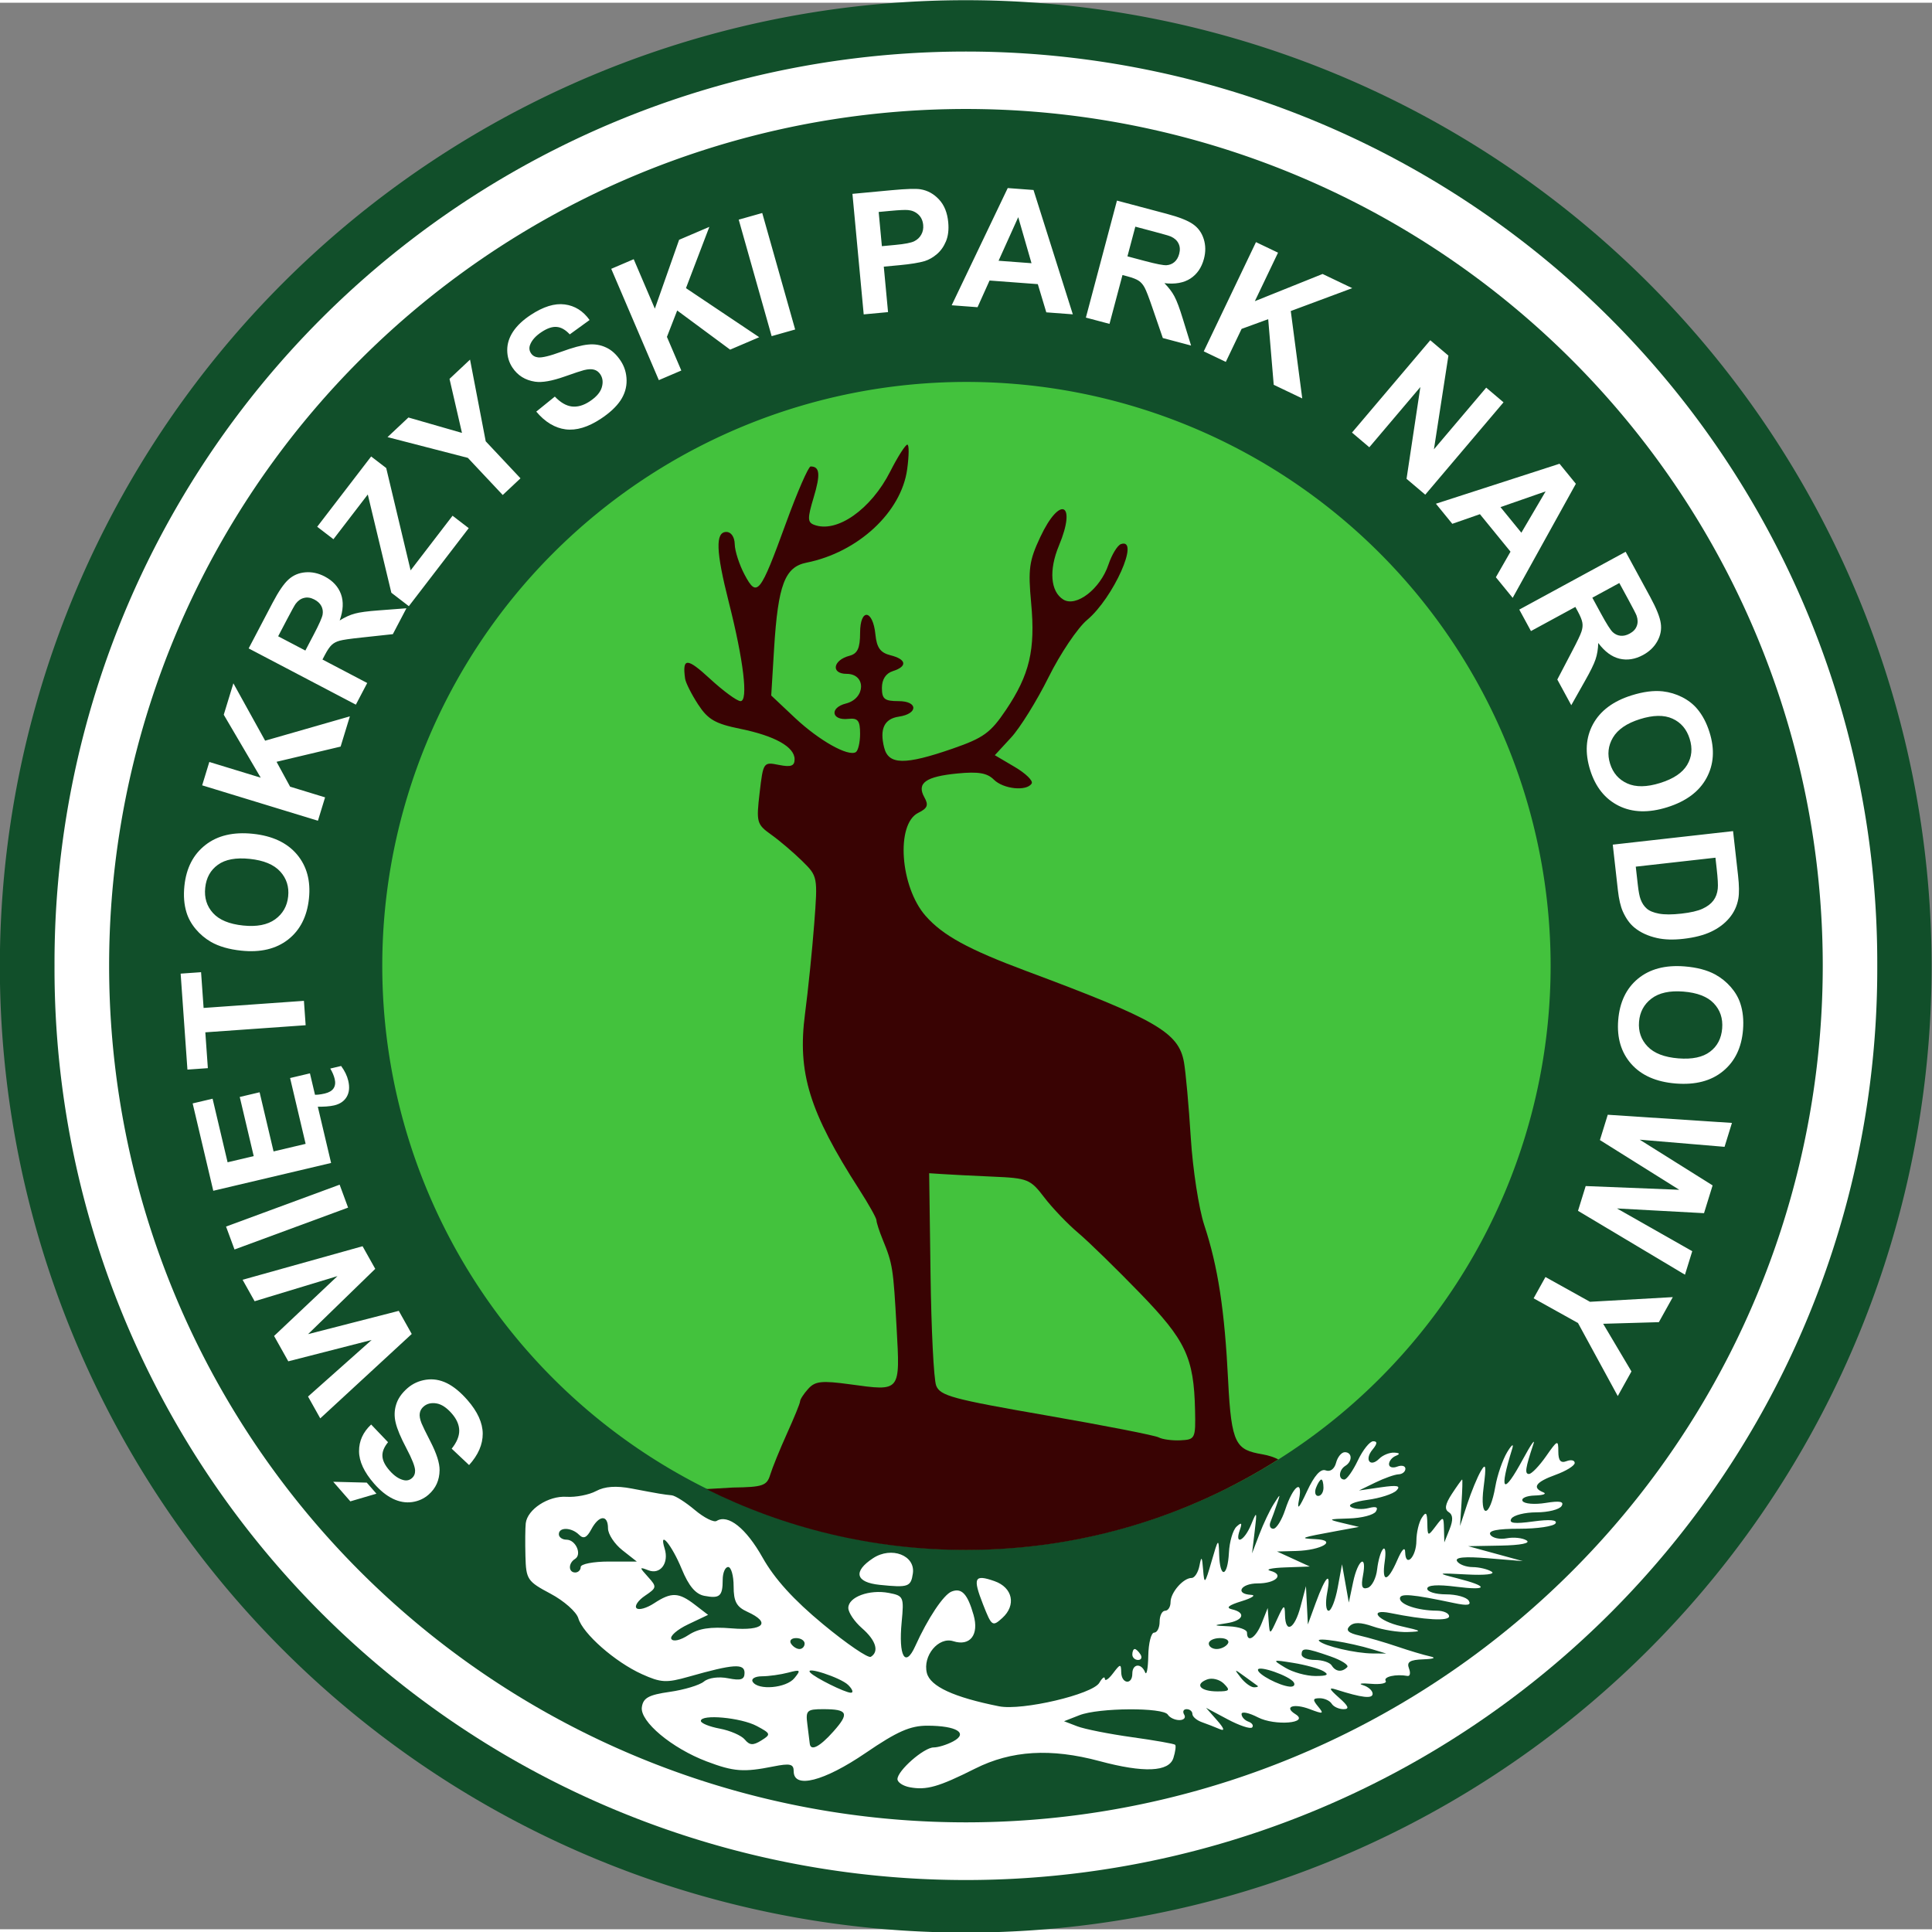 <?xml version="1.0" encoding="UTF-8" standalone="no"?>
<svg
   xmlns:dc="http://purl.org/dc/elements/1.1/"
   xmlns:cc="http://creativecommons.org/ns#"
   xmlns:rdf="http://www.w3.org/1999/02/22-rdf-syntax-ns#"
   xmlns:svg="http://www.w3.org/2000/svg"
   xmlns="http://www.w3.org/2000/svg"
   xmlns:sodipodi="http://sodipodi.sourceforge.net/DTD/sodipodi-0.dtd"
   xmlns:inkscape="http://www.inkscape.org/namespaces/inkscape"
   version="1.0"
   width="354"
   height="354"
   viewBox="0 0 354 353"
   id="svg"
   sodipodi:version="0.32"
   inkscape:version="0.46"
   sodipodi:docname="swietokrzyski-park-narodowy-wiki.svg"
   inkscape:output_extension="org.inkscape.output.svg.inkscape">
  <rect x="0" y="0" width="354" height="353" fill="#808080" stroke="none"/>
  <sodipodi:namedview
     inkscape:window-height="979"
     inkscape:window-width="1280"
     inkscape:pageshadow="2"
     inkscape:pageopacity="0.0"
     guidetolerance="10.0"
     gridtolerance="10.0"
     objecttolerance="10.0"
     borderopacity="1.0"
     bordercolor="#666666"
     pagecolor="#ffffff"
     id="base"
     showgrid="false"
     inkscape:zoom="1.3615819"
     inkscape:cx="177"
     inkscape:cy="177"
     inkscape:window-x="-2"
     inkscape:window-y="0"
     inkscape:current-layer="svg" />
  <defs
     id="defs">
    <inkscape:perspective
       sodipodi:type="inkscape:persp3d"
       inkscape:vp_x="0 : 177 : 1"
       inkscape:vp_y="0 : 1000 : 0"
       inkscape:vp_z="354 : 177 : 1"
       inkscape:persp3d-origin="177 : 118 : 1"
       id="perspective17" />
  </defs>
  <path
     d="M 256.278,178.971 A 81.896,86.485 0 1 1 92.486,178.971 A 81.896,86.485 0 1 1 256.278,178.971 z"
     transform="matrix(2.161,0,0,2.047,-199.888,-189.782)"
     id="background-1"
     style="fill:#114f2a;fill-opacity:1;stroke:none;stroke-width:0.3;stroke-linecap:butt;stroke-linejoin:round;stroke-miterlimit:4;stroke-dasharray:none;stroke-opacity:1" />
  <path
     d="M 304.463,161.997 A 96.193,93.545 0 1 1 112.078,161.997 A 96.193,93.545 0 1 1 304.463,161.997 z"
     transform="matrix(1.736,0,0,1.785,-184.578,-112.704)"
     id="frame"
     style="fill:#ffffff;fill-opacity:1;stroke:none;stroke-width:0.3;stroke-linecap:butt;stroke-linejoin:round;stroke-miterlimit:4;stroke-dasharray:none;stroke-opacity:1" />
  <path
     d="M 256.278,178.971 A 81.896,86.485 0 1 1 92.486,178.971 A 81.896,86.485 0 1 1 256.278,178.971 z"
     transform="matrix(1.917,0,0,1.815,-157.302,-148.394)"
     id="background-2"
     style="fill:#114f2a;fill-opacity:1;stroke:none;stroke-width:0.3;stroke-linecap:butt;stroke-linejoin:round;stroke-miterlimit:4;stroke-dasharray:none;stroke-opacity:1" />
  <path
     d="M 256.278,178.971 A 81.896,86.485 0 1 1 92.486,178.971 A 81.896,86.485 0 1 1 256.278,178.971 z"
     transform="matrix(1.307,0,0,1.237,-50.836,-44.924)"
     id="highlight"
     style="fill:#43c23d;fill-opacity:1;stroke:none;stroke-width:0.3;stroke-linecap:butt;stroke-linejoin:round;stroke-miterlimit:4;stroke-dasharray:none;stroke-opacity:1" />
  <path
     d="M 166.25,81.469 C 165.91,81.469 164.491,83.679 163.125,86.375 C 159.59,93.351 153.315,97.752 149.156,96.156 C 147.94,95.69 147.944,94.946 149.094,91.125 C 150.361,86.915 150.215,85.469 148.531,85.469 C 148.134,85.469 146.118,90.081 144.062,95.719 C 139.264,108.88 138.717,109.588 136.438,105.312 C 135.462,103.483 134.648,100.956 134.625,99.719 C 134.601,98.404 133.97,97.469 133.094,97.469 C 131.052,97.469 131.167,100.991 133.531,110.312 C 136.255,121.049 137.133,128.469 135.688,128.469 C 135.054,128.469 132.525,126.614 130.062,124.344 C 125.869,120.478 124.994,120.477 125.531,124.344 C 125.636,125.1 126.709,127.221 127.906,129.062 C 129.706,131.83 131.047,132.606 135.594,133.531 C 141.984,134.831 145.594,136.857 145.594,139.125 C 145.594,140.355 144.922,140.597 142.719,140.156 C 139.885,139.59 139.847,139.634 139.188,145.25 C 138.551,150.668 138.657,151.041 141.312,152.938 C 142.845,154.032 145.383,156.193 146.969,157.75 C 149.832,160.561 149.846,160.646 149.188,169.281 C 148.823,174.063 148.064,181.489 147.5,185.781 C 146.084,196.56 148.293,203.717 157.406,217.906 C 159.153,220.626 160.594,223.187 160.594,223.594 C 160.594,224 161.115,225.608 161.75,227.156 C 163.565,231.584 163.68,232.383 164.281,243.219 C 164.941,255.118 165.074,254.923 155.812,253.656 C 150.557,252.938 149.363,253.066 148.094,254.469 C 147.266,255.383 146.594,256.428 146.594,256.781 C 146.594,257.134 145.498,259.784 144.188,262.688 C 142.877,265.591 141.502,268.981 141.125,270.219 C 140.515,272.222 139.786,272.485 134.281,272.562 L 129.406,272.844 C 143.745,279.983 159.904,284 177,284 C 198.04,284 217.667,277.908 234.219,267.406 C 233.488,267.025 232.531,266.688 231.281,266.469 C 226.495,265.629 225.615,264.751 225.031,252.969 C 224.393,240.077 223.171,232.076 220.656,224.469 C 219.656,221.444 218.55,214.244 218.188,208.469 C 217.825,202.694 217.265,196.46 216.938,194.625 C 215.964,189.164 211.856,186.801 188.094,177.938 C 177.383,173.942 172.733,171.388 169.594,167.812 C 164.928,162.499 164.111,150.989 168.25,148.938 C 169.96,148.09 170.175,147.523 169.375,146.094 C 167.917,143.488 169.597,142.283 175.469,141.719 C 179.232,141.357 180.874,141.625 182.094,142.844 C 183.842,144.592 188.122,145.034 189.031,143.562 C 189.338,143.066 187.942,141.714 185.938,140.531 L 182.281,138.375 L 185.25,135.156 C 186.882,133.397 189.976,128.42 192.125,124.094 C 194.274,119.768 197.456,115.043 199.188,113.594 C 203.998,109.568 208.945,98.508 205.406,99.688 C 204.757,99.904 203.72,101.607 203.094,103.469 C 201.595,107.921 197.179,111.325 194.812,109.844 C 192.478,108.382 192.16,104.448 194.031,99.969 C 197.323,92.091 194.214,90.707 190.594,98.438 C 188.573,102.752 188.36,104.282 188.938,110.5 C 189.733,119.064 188.661,123.63 184.312,130.094 C 181.51,134.259 180.222,135.203 174.594,137.156 C 165.791,140.211 162.803,140.168 162,136.969 C 161.145,133.562 162.026,131.703 164.688,131.312 C 168.257,130.789 168.23,128.469 164.656,128.469 C 162.057,128.469 161.594,128.082 161.594,126.031 C 161.594,124.477 162.316,123.374 163.594,122.969 C 166.307,122.108 166.111,120.804 163.156,120.062 C 161.316,119.601 160.643,118.675 160.406,116.281 C 159.948,111.638 157.594,111.377 157.594,115.969 C 157.594,118.761 157.122,119.773 155.656,120.156 C 152.604,120.954 152.203,123.469 155.125,123.469 C 158.729,123.469 158.621,127.997 155,128.906 C 151.96,129.669 152.334,132.064 155.438,131.719 C 157.191,131.524 157.594,132.037 157.594,134.438 C 157.594,136.049 157.23,137.554 156.812,137.812 C 155.416,138.676 150.122,135.71 145.688,131.562 L 141.312,127.438 L 141.844,118.719 C 142.569,107.144 143.808,103.888 147.781,103.094 C 157.226,101.205 165.143,93.848 166.219,86 C 166.561,83.502 166.59,81.469 166.25,81.469 z M 170.25,214.969 L 172.656,215.125 C 173.983,215.214 178.143,215.435 181.875,215.594 C 188.325,215.868 188.787,216.054 191.344,219.406 C 192.823,221.346 195.624,224.269 197.562,225.906 C 199.501,227.544 204.57,232.498 208.844,236.906 C 217.264,245.591 218.752,248.714 218.969,258.375 C 219.086,263.598 218.985,263.773 216.312,263.906 C 214.794,263.982 212.994,263.742 212.312,263.375 C 211.631,263.008 202.371,261.193 191.719,259.344 C 174.538,256.361 172.246,255.754 171.531,253.875 C 171.088,252.71 170.632,243.456 170.5,233.344 L 170.25,214.969 z"
     transform="translate(0,-0.5)"
     id="deer"
     style="fill:#390303;fill-opacity:1" />
  <path
     d="M 166.695,326.978 C 165.457,326.746 164.443,326.076 164.443,325.489 C 164.443,323.934 169.292,319.683 171.065,319.683 C 171.899,319.683 173.513,319.184 174.652,318.574 C 177.484,317.056 175.28,315.709 169.947,315.698 C 166.783,315.692 164.408,316.738 158.612,320.692 C 150.972,325.903 145.43,327.319 145.43,324.06 C 145.43,322.707 144.785,322.555 141.677,323.174 C 136.239,324.258 134.438,324.121 129.491,322.249 C 123.096,319.829 117.232,314.921 117.606,312.303 C 117.85,310.6 118.853,310.05 122.721,309.499 C 125.367,309.122 128.182,308.272 128.978,307.612 C 129.816,306.915 131.684,306.663 133.423,307.011 C 135.749,307.477 136.423,307.254 136.423,306.02 C 136.423,304.255 134.406,304.391 126.243,306.708 C 122.097,307.885 121.119,307.834 117.619,306.254 C 112.704,304.035 106.79,298.838 105.966,296.015 C 105.624,294.844 103.331,292.816 100.869,291.509 C 96.625,289.255 96.388,288.899 96.276,284.622 C 96.21,282.142 96.236,279.436 96.332,278.61 C 96.631,276.052 100.484,273.544 103.787,273.758 C 105.5,273.869 107.949,273.395 109.228,272.703 C 110.806,271.851 112.899,271.702 115.733,272.242 C 120.771,273.201 121.571,273.336 123.087,273.485 C 123.732,273.549 125.637,274.76 127.319,276.177 C 129.001,277.594 130.796,278.495 131.307,278.179 C 133.4,276.883 136.707,279.519 139.725,284.888 C 141.92,288.793 145.406,292.636 150.805,297.104 C 155.137,300.689 159.077,303.378 159.561,303.079 C 161.13,302.108 160.496,300.057 157.939,297.831 C 156.563,296.633 155.437,294.963 155.437,294.119 C 155.437,292.118 159.294,290.69 162.857,291.371 C 165.561,291.889 165.654,292.1 165.211,296.719 C 164.611,302.969 165.862,305.192 167.695,301.13 C 169.999,296.024 172.888,291.688 174.368,291.115 C 176.211,290.401 177.28,291.542 178.386,295.405 C 179.426,299.035 177.754,301.198 174.667,300.217 C 171.967,299.359 169.037,302.884 169.828,306.038 C 170.444,308.497 174.772,310.495 183.056,312.146 C 187.275,312.986 200.198,309.954 201.434,307.833 C 201.971,306.912 202.424,306.583 202.44,307.102 C 202.457,307.62 203.132,307.17 203.94,306.1 C 205.27,304.34 205.412,304.322 205.441,305.909 C 205.48,308.039 207.475,308.284 207.475,306.159 C 207.475,304.339 209.111,304.164 209.814,305.909 C 210.092,306.597 210.354,305.245 210.398,302.903 C 210.441,300.561 210.927,298.646 211.477,298.646 C 212.028,298.646 212.478,297.744 212.478,296.642 C 212.478,295.54 212.928,294.638 213.479,294.638 C 214.029,294.638 214.48,293.93 214.48,293.064 C 214.48,291.3 216.806,288.628 218.341,288.628 C 218.893,288.628 219.539,287.613 219.778,286.374 C 220.132,284.534 220.254,284.672 220.446,287.125 C 220.663,289.906 220.778,289.794 221.985,285.622 C 223.232,281.315 223.294,281.259 223.388,284.37 C 223.522,288.809 224.942,288.496 225.176,283.976 C 225.28,281.974 225.909,279.835 226.574,279.222 C 227.493,278.377 227.635,278.53 227.167,279.862 C 226.155,282.742 228.009,281.844 229.237,278.86 C 230.301,276.274 230.341,276.351 229.893,280.112 L 229.415,284.12 L 230.757,280.613 C 231.494,278.685 232.671,276.205 233.371,275.103 C 234.645,273.1 234.645,273.1 233.973,275.103 C 233.604,276.205 233.071,277.67 232.79,278.359 C 232.509,279.048 232.742,279.611 233.309,279.611 C 233.875,279.611 234.857,278.04 235.49,276.119 C 236.939,271.725 238.784,270.375 238.02,274.268 C 237.612,276.341 238.008,275.93 239.484,272.744 C 240.82,269.862 241.982,268.563 242.905,268.918 C 243.735,269.236 244.51,268.668 244.809,267.521 C 245.087,266.457 245.807,265.586 246.409,265.586 C 247.779,265.586 247.842,267.262 246.503,268.091 C 245.301,268.835 245.17,270.595 246.317,270.595 C 246.766,270.595 247.884,269.017 248.803,267.089 C 249.722,265.161 250.986,263.583 251.613,263.583 C 252.41,263.583 252.372,264.042 251.486,265.11 C 249.951,266.961 251.054,268.443 252.724,266.772 C 253.375,266.12 254.606,265.622 255.459,265.665 C 256.49,265.718 256.591,265.914 255.759,266.25 C 255.071,266.528 254.509,267.217 254.509,267.781 C 254.509,268.345 255.184,268.547 256.01,268.229 C 256.835,267.912 257.511,268.089 257.511,268.623 C 257.511,269.157 256.948,269.614 256.26,269.639 C 255.572,269.664 253.658,270.34 252.007,271.142 L 249.005,272.601 L 253.007,272.021 C 256.028,271.583 256.733,271.725 255.881,272.6 C 255.259,273.237 252.86,274.013 250.548,274.323 C 248.157,274.644 246.858,275.205 247.535,275.624 C 248.19,276.029 249.647,276.119 250.773,275.825 C 252.16,275.461 252.589,275.663 252.104,276.448 C 251.71,277.086 249.501,277.661 247.194,277.726 C 243.291,277.837 243.208,277.895 246.002,278.562 L 249.005,279.278 L 245.002,280.012 C 238.229,281.255 237.899,281.378 240.999,281.514 C 245.206,281.699 242.211,283.554 237.496,283.685 L 233.994,283.781 L 236.996,285.157 L 239.998,286.534 L 235.495,286.695 C 233.018,286.784 231.785,287.064 232.755,287.317 C 235.412,288.011 233.785,289.629 230.432,289.629 C 227.332,289.629 226.228,291.568 229.24,291.723 C 230.203,291.773 229.415,292.299 227.489,292.891 C 225.101,293.626 224.544,294.099 225.738,294.377 C 228.402,294.998 227.829,296.457 224.737,296.926 C 222.176,297.315 222.21,297.354 225.237,297.494 C 227.026,297.576 228.49,298.095 228.49,298.646 C 228.49,300.646 230.131,299.581 231.192,296.892 L 232.28,294.137 L 232.467,296.642 C 232.653,299.12 232.67,299.115 234.03,296.141 C 235.247,293.481 235.41,293.395 235.45,295.39 C 235.52,298.918 237.194,298.034 238.294,293.887 L 239.291,290.13 L 239.465,293.637 L 239.639,297.143 L 241.077,293.211 C 242.937,288.13 243.957,287.238 243.169,291.383 C 242.828,293.173 242.949,294.638 243.438,294.638 C 243.926,294.638 244.679,292.722 245.112,290.381 L 245.899,286.123 L 246.521,289.629 L 247.144,293.136 L 247.935,289.379 C 248.82,285.179 250.516,284.117 249.725,288.257 C 249.353,290.203 249.586,290.773 250.614,290.434 C 251.38,290.182 252.154,288.658 252.334,287.048 C 252.514,285.437 253.001,283.767 253.416,283.337 C 253.831,282.906 253.971,283.92 253.726,285.591 C 253.143,289.566 254.243,289.461 256.019,285.372 C 256.887,283.371 257.447,282.815 257.472,283.928 C 257.534,286.825 259.511,284.785 259.527,281.806 C 259.536,280.324 259.979,278.434 260.513,277.608 C 261.283,276.414 261.493,276.62 261.53,278.61 C 261.576,281.028 261.628,281.048 263.047,279.17 C 264.469,277.287 264.518,277.303 264.579,279.67 L 264.643,282.116 L 265.611,279.69 C 266.283,278.007 266.232,277.048 265.442,276.56 C 264.633,276.059 264.802,275.097 266.026,273.226 C 266.973,271.779 267.821,270.595 267.91,270.595 C 267.999,270.595 267.947,272.511 267.795,274.853 L 267.519,279.111 L 268.851,275.064 C 269.584,272.839 270.7,270.134 271.331,269.054 C 272.256,267.469 272.354,268.039 271.842,272.004 C 271.082,277.876 272.978,277.734 273.997,271.842 C 274.354,269.779 275.325,266.964 276.155,265.586 C 276.984,264.209 277.405,263.913 277.09,264.928 C 274.616,272.888 275.384,273.632 279.063,266.839 C 280.481,264.221 281.339,262.982 280.97,264.084 C 279.491,268.509 279.331,269.593 280.16,269.576 C 280.637,269.567 282.041,268.108 283.279,266.334 C 285.391,263.31 285.531,263.256 285.531,265.457 C 285.531,267.132 285.961,267.639 287.032,267.228 C 287.858,266.911 288.533,267.058 288.533,267.557 C 288.533,268.055 286.957,269.033 285.031,269.73 C 281.378,271.052 280.656,272.08 282.779,272.937 C 283.467,273.215 282.765,273.478 281.219,273.522 C 279.673,273.565 278.668,274.022 278.986,274.537 C 279.303,275.051 281.201,275.206 283.203,274.881 C 285.819,274.456 286.642,274.616 286.128,275.448 C 285.735,276.085 283.665,276.606 281.528,276.606 C 279.391,276.606 277.321,277.128 276.928,277.765 C 276.404,278.613 277.478,278.751 280.923,278.278 C 283.929,277.866 285.413,277.99 285.023,278.622 C 284.687,279.166 281.71,279.611 278.408,279.611 C 274.315,279.611 272.619,279.96 273.08,280.708 C 273.452,281.31 274.801,281.604 276.077,281.36 C 277.353,281.116 278.989,281.292 279.712,281.751 C 280.507,282.256 278.651,282.63 275.023,282.698 L 269.019,282.809 L 274.023,284.176 L 279.026,285.543 L 272.675,285.021 C 268.336,284.664 266.532,284.836 266.98,285.562 C 267.341,286.146 268.623,286.631 269.829,286.639 C 271.035,286.648 272.604,287.025 273.316,287.477 C 274.048,287.942 272.094,288.165 268.812,287.99 C 263.237,287.692 263.166,287.719 266.958,288.679 C 272.838,290.168 272.736,290.994 266.767,290.231 C 263.383,289.799 261.514,289.929 261.514,290.597 C 261.514,291.167 263.063,291.633 264.957,291.633 C 266.851,291.633 268.722,292.154 269.116,292.791 C 269.633,293.63 268.891,293.75 266.423,293.227 C 258.697,291.591 256.51,291.406 256.51,292.387 C 256.51,293.514 259.799,294.604 263.265,294.625 C 264.503,294.632 265.517,295.094 265.517,295.652 C 265.517,296.584 261.076,296.339 254.759,295.057 C 250.565,294.206 252.476,296.517 256.76,297.477 C 260.593,298.337 260.707,298.442 257.91,298.538 C 256.204,298.597 253.355,298.139 251.58,297.519 C 249.29,296.72 248.042,296.704 247.283,297.464 C 246.524,298.224 247.054,298.724 249.11,299.186 C 250.703,299.544 253.808,300.451 256.01,301.2 C 258.211,301.95 260.913,302.757 262.014,302.993 C 263.223,303.252 262.74,303.468 260.794,303.538 C 258.329,303.627 257.712,304.017 258.165,305.198 C 258.491,306.047 258.364,306.67 257.884,306.582 C 255.785,306.199 253.432,306.729 253.896,307.48 C 254.175,307.932 252.963,308.176 251.203,308.023 C 249.444,307.87 248.792,307.985 249.755,308.278 C 250.718,308.571 251.506,309.277 251.506,309.847 C 251.506,310.814 249.561,310.591 244.844,309.085 C 243.395,308.622 243.506,308.943 245.363,310.583 C 247.104,312.121 247.317,312.671 246.172,312.671 C 245.318,312.671 244.341,312.22 244.001,311.669 C 243.661,311.118 242.678,310.667 241.818,310.667 C 240.526,310.667 240.475,310.935 241.526,312.202 C 242.645,313.552 242.463,313.609 240.008,312.675 C 237.054,311.55 235.143,312.217 237.37,313.594 C 240.035,315.243 233.595,315.78 230.483,314.169 C 228.836,313.317 227.489,313.044 227.489,313.563 C 227.489,314.082 228.052,314.709 228.74,314.954 C 229.428,315.2 229.739,315.678 229.431,316.016 C 229.123,316.354 227.097,315.683 224.928,314.525 L 220.984,312.421 L 222.986,314.696 C 224.314,316.205 224.482,316.753 223.486,316.324 C 222.661,315.968 221.197,315.399 220.234,315.059 C 219.271,314.719 218.482,314.042 218.482,313.556 C 218.482,313.069 218.006,312.671 217.423,312.671 C 216.84,312.671 216.641,313.121 216.981,313.672 C 217.322,314.223 216.924,314.674 216.099,314.674 C 215.273,314.674 214.319,314.223 213.979,313.672 C 213.145,312.321 201.299,312.396 197.783,313.776 L 194.965,314.881 L 197.4,315.815 C 198.74,316.329 203.243,317.223 207.408,317.802 C 211.572,318.381 215.134,319.007 215.321,319.193 C 215.509,319.38 215.366,320.468 215.004,321.611 C 214.191,324.175 209.594,324.371 201.47,322.188 C 192.541,319.788 185.321,320.223 178.675,323.56 C 171.98,326.921 169.765,327.553 166.695,326.978 z M 138.659,315.756 C 135.76,314.208 128.417,313.54 128.417,314.825 C 128.417,315.243 129.977,315.878 131.884,316.236 C 133.791,316.594 135.856,317.496 136.473,318.24 C 137.357,319.307 137.997,319.342 139.494,318.406 C 141.295,317.28 141.251,317.141 138.659,315.756 z M 152.695,316.77 C 155.691,313.404 155.358,312.671 150.835,312.671 C 147.85,312.671 147.599,312.908 147.931,315.426 C 148.13,316.941 148.325,318.519 148.363,318.932 C 148.502,320.443 150.164,319.614 152.695,316.77 z M 155.401,308.228 C 154.029,306.883 147.314,304.69 148.459,305.961 C 149.304,306.899 154.845,309.652 155.901,309.659 C 156.432,309.662 156.207,309.019 155.401,308.228 z M 224.253,308.001 C 223.476,307.223 222.088,306.875 221.168,307.229 C 218.825,308.129 219.936,309.415 223.057,309.415 C 225.304,309.415 225.47,309.218 224.253,308.001 z M 145.557,306.987 C 146.79,305.482 146.675,305.378 144.429,305.972 C 143.053,306.335 140.887,306.639 139.616,306.646 C 138.333,306.654 137.581,307.105 137.924,307.662 C 138.917,309.27 144.059,308.815 145.557,306.987 z M 230.408,308.38 C 230.178,308.224 229.09,307.435 227.989,306.627 C 226.138,305.267 226.091,305.289 227.361,306.91 C 228.117,307.875 229.205,308.663 229.78,308.663 C 230.355,308.663 230.637,308.536 230.408,308.38 z M 237.057,307.76 C 236.328,306.58 230.491,304.547 230.491,305.473 C 230.491,306.302 234.393,308.361 236.304,308.54 C 237.025,308.608 237.363,308.257 237.057,307.76 z M 242.5,305.719 C 241.674,305.235 239.197,304.549 236.996,304.195 C 233.08,303.565 233.047,303.584 235.495,305.07 C 236.871,305.905 239.348,306.591 240.999,306.594 C 243.194,306.598 243.597,306.362 242.5,305.719 z M 246.845,304.981 C 247.217,304.609 245.829,303.714 243.76,302.993 C 239.204,301.404 238.497,301.359 238.497,302.653 C 238.497,303.204 239.596,303.654 240.94,303.654 C 242.283,303.654 243.661,304.105 244.001,304.656 C 244.718,305.817 245.878,305.949 246.845,304.981 z M 251.506,301.721 C 247.223,300.42 240.964,299.434 241.699,300.175 C 242.621,301.106 248.352,302.443 251.506,302.464 L 254.008,302.48 L 251.506,301.721 z M 147.431,300.649 C 147.431,300.098 146.729,299.647 145.871,299.647 C 145.013,299.647 144.589,300.098 144.929,300.649 C 145.269,301.2 145.971,301.651 146.489,301.651 C 147.007,301.651 147.431,301.2 147.431,300.649 z M 224.987,300.649 C 225.327,300.098 224.678,299.647 223.545,299.647 C 222.412,299.647 221.485,300.098 221.485,300.649 C 221.485,301.2 222.134,301.651 222.927,301.651 C 223.72,301.651 224.647,301.2 224.987,300.649 z M 134.058,297.864 C 139.934,298.352 141.356,296.842 136.923,294.821 C 134.944,293.918 134.422,292.943 134.422,290.152 C 134.422,288.211 133.971,286.624 133.421,286.624 C 132.871,286.624 132.42,287.676 132.42,288.962 C 132.42,291.972 131.881,292.445 129.065,291.906 C 127.456,291.599 126.199,290.11 124.916,286.995 C 123.082,282.545 120.664,279.648 121.783,283.243 C 122.61,285.902 121,288.066 118.817,287.228 C 117.114,286.573 117.11,286.636 118.744,288.444 C 120.384,290.258 120.357,290.424 118.188,291.884 C 116.934,292.727 116.232,293.753 116.628,294.164 C 117.023,294.574 118.471,294.172 119.845,293.271 C 123.021,291.188 124.339,291.235 127.328,293.535 L 129.742,295.392 L 126.086,297.129 C 124.076,298.084 122.694,299.291 123.015,299.812 C 123.35,300.354 124.686,300.045 126.145,299.088 C 128.001,297.871 130.145,297.539 134.058,297.864 z M 106.401,286.624 C 106.401,286.073 108.714,285.622 111.54,285.622 L 116.679,285.622 L 114.042,283.546 C 112.592,282.404 111.405,280.601 111.405,279.539 C 111.405,276.982 109.756,277.08 108.345,279.719 C 107.52,281.263 106.919,281.532 106.109,280.721 C 104.728,279.338 102.398,279.271 102.398,280.613 C 102.398,281.164 103.026,281.615 103.793,281.615 C 105.489,281.615 106.689,284.324 105.357,285.148 C 104.097,285.928 104.127,287.626 105.401,287.626 C 105.951,287.626 106.401,287.175 106.401,286.624 z M 242.5,272.098 C 242.5,271.272 242.323,270.595 242.107,270.595 C 241.89,270.595 241.454,271.272 241.137,272.098 C 240.82,272.924 240.997,273.601 241.531,273.601 C 242.064,273.601 242.5,272.924 242.5,272.098 z M 207.475,302.653 C 207.475,302.102 207.673,301.651 207.916,301.651 C 208.159,301.651 208.635,302.102 208.976,302.653 C 209.316,303.204 209.117,303.654 208.534,303.654 C 207.951,303.654 207.475,303.204 207.475,302.653 z M 180.122,293.472 C 178.198,288.567 178.521,287.914 182.226,289.213 C 185.558,290.381 186.245,293.615 183.658,295.959 C 181.847,297.6 181.702,297.499 180.122,293.472 z M 161.191,289.893 C 156.748,289.438 156.255,287.446 159.981,285.002 C 163.345,282.796 167.751,284.493 167.264,287.807 C 166.903,290.261 166.418,290.428 161.191,289.893 z M 291.078,264.585 C 290.953,264.585 291.203,264.585 291.078,264.585 z"
     id="leaves"
     style="fill:#ffffff;fill-opacity:1" />
  <path
     transform="matrix(0.999,3.4899496e-2,-3.4899496e-2,0.999,5.764,-6.086)"
     style="font-size:31px;font-style:normal;font-variant:normal;font-weight:bold;font-stretch:normal;text-align:start;line-height:125%;writing-mode:lr-tb;text-anchor:start;fill:#ffffff;fill-opacity:1;stroke:none;stroke-width:1px;stroke-linecap:butt;stroke-linejoin:miter;stroke-opacity:1;font-family:Arial;-inkscape-font-specification:Arial Bold"
     d="M 89.739,271.168 L 86.448,268.277 C 87.336,267.085 87.758,265.963 87.714,264.912 C 87.662,263.854 87.171,262.828 86.239,261.834 C 85.252,260.781 84.29,260.196 83.351,260.08 C 82.398,259.964 81.624,260.185 81.027,260.744 C 80.644,261.103 80.427,261.521 80.376,261.997 C 80.311,262.473 80.441,263.085 80.767,263.83 C 80.993,264.337 81.575,265.431 82.513,267.11 C 83.721,269.27 84.34,271 84.369,272.3 C 84.41,274.129 83.789,275.644 82.508,276.845 C 81.684,277.617 80.697,278.107 79.548,278.312 C 78.385,278.517 77.205,278.358 76.008,277.833 C 74.804,277.302 73.62,276.414 72.453,275.17 C 70.549,273.137 69.562,271.192 69.494,269.334 C 69.419,267.468 70.101,265.812 71.54,264.367 L 74.747,267.501 C 74.046,268.421 73.733,269.282 73.807,270.084 C 73.866,270.885 74.328,271.746 75.19,272.667 C 76.08,273.616 76.972,274.177 77.866,274.349 C 78.441,274.46 78.938,274.319 79.358,273.926 C 79.741,273.567 79.917,273.098 79.885,272.519 C 79.845,271.782 79.267,270.443 78.152,268.5 C 77.037,266.558 76.327,265.018 76.021,263.88 C 75.701,262.742 75.69,261.631 75.99,260.549 C 76.275,259.466 76.929,258.444 77.952,257.485 C 78.88,256.616 79.99,256.059 81.283,255.815 C 82.576,255.572 83.863,255.735 85.144,256.305 C 86.418,256.881 87.713,257.873 89.031,259.279 C 90.95,261.326 91.952,263.34 92.038,265.32 C 92.116,267.307 91.35,269.256 89.739,271.168 M 72.951,277.006 L 68.22,278.577 L 64.959,275.098 L 71.108,275.04 L 72.951,277.006 M 78.395,247.521 L 62.178,263.568 L 59.798,259.647 L 71.09,248.876 L 55.956,253.321 L 53.19,248.767 L 64.419,237.396 L 49.403,242.531 L 47.062,238.675 L 68.826,231.763 L 71.293,235.825 L 59.407,248.214 L 75.873,243.368 L 78.395,247.521 M 65.927,224.781 L 45.388,233.179 L 43.692,229.032 L 64.232,220.634 L 65.927,224.781 M 62.529,216.71 L 41.123,222.559 L 36.786,206.687 L 40.407,205.697 L 43.563,217.247 L 48.309,215.95 L 45.372,205.204 L 48.979,204.218 L 51.915,214.965 L 57.741,213.373 L 54.473,201.414 L 58.08,200.429 L 62.529,216.71 M 59.332,206.505 L 58.734,204.314 C 59.332,204.36 60.059,204.266 60.916,204.032 C 61.695,203.819 62.225,203.481 62.506,203.017 C 62.787,202.553 62.836,201.985 62.653,201.314 C 62.485,200.7 62.192,200.069 61.774,199.42 L 63.745,198.881 C 64.433,199.75 64.9,200.637 65.147,201.542 C 65.464,202.7 65.403,203.685 64.965,204.495 C 64.528,205.305 63.783,205.853 62.732,206.141 C 61.924,206.361 60.791,206.483 59.332,206.505 M 56.986,191.641 L 38.652,193.583 L 39.346,200.131 L 35.613,200.526 L 33.755,182.99 L 37.488,182.595 L 38.18,189.128 L 56.514,187.185 L 56.986,191.641 M 44.719,178.392 C 42.464,178.235 40.595,177.766 39.112,176.985 C 38.02,176.403 37.056,175.648 36.22,174.72 C 35.385,173.782 34.787,172.779 34.427,171.712 C 33.939,170.292 33.758,168.682 33.883,166.88 C 34.11,163.618 35.303,161.081 37.463,159.269 C 39.623,157.447 42.505,156.661 46.109,156.912 C 49.683,157.161 52.414,158.328 54.302,160.411 C 56.18,162.495 57.005,165.162 56.779,168.413 C 56.55,171.705 55.366,174.253 53.227,176.056 C 51.079,177.859 48.243,178.638 44.719,178.392 M 44.889,173.776 C 47.396,173.951 49.339,173.504 50.718,172.437 C 52.087,171.369 52.834,169.944 52.958,168.162 C 53.082,166.381 52.544,164.876 51.345,163.65 C 50.136,162.413 48.248,161.704 45.681,161.526 C 43.145,161.349 41.213,161.776 39.887,162.806 C 38.562,163.827 37.835,165.258 37.706,167.1 C 37.578,168.943 38.109,170.472 39.299,171.687 C 40.479,172.903 42.342,173.599 44.889,173.776 M 57.927,154.103 L 36.493,148.358 L 37.653,144.03 L 47.171,146.581 L 39.997,135.287 L 41.557,129.468 L 47.742,139.776 L 63.108,134.775 L 61.607,140.374 L 49.969,143.57 L 52.61,148.039 L 59.087,149.775 L 57.927,154.103 M 64.132,132.594 L 44.134,122.977 L 48.221,114.479 C 49.249,112.341 50.176,110.878 51.003,110.089 C 51.826,109.287 52.837,108.815 54.035,108.675 C 55.233,108.535 56.424,108.749 57.606,109.317 C 59.107,110.039 60.136,111.077 60.694,112.431 C 61.243,113.781 61.222,115.395 60.633,117.273 C 61.562,116.645 62.467,116.195 63.347,115.924 C 64.232,115.645 65.684,115.397 67.703,115.18 L 72.778,114.615 L 70.456,119.444 L 64.701,120.27 C 62.647,120.559 61.328,120.799 60.744,120.988 C 60.152,121.173 59.68,121.445 59.328,121.802 C 58.968,122.155 58.565,122.795 58.119,123.723 L 57.726,124.541 L 66.074,128.556 L 64.132,132.594 M 54.533,123.006 L 55.97,120.019 C 56.902,118.082 57.401,116.833 57.469,116.272 C 57.538,115.712 57.437,115.199 57.168,114.733 C 56.899,114.268 56.465,113.891 55.864,113.603 C 55.191,113.279 54.563,113.201 53.979,113.368 C 53.39,113.521 52.883,113.899 52.459,114.501 C 52.256,114.807 51.761,115.778 50.974,117.415 L 49.459,120.566 L 54.533,123.006 M 73.207,114.214 L 69.918,111.866 L 64.971,94.017 L 58.965,102.432 L 55.91,100.252 L 65.344,87.031 L 68.178,89.053 L 73.303,107.643 L 80.636,97.367 L 83.679,99.539 L 73.207,114.214 M 89.695,93.247 L 83.067,86.667 L 68.22,83.382 L 71.921,79.654 L 81.831,82.133 L 79.204,72.317 L 82.841,68.654 L 86.235,83.519 L 92.841,90.078 L 89.695,93.247 M 95.305,77.758 L 98.611,74.885 C 99.673,75.925 100.728,76.493 101.775,76.59 C 102.831,76.681 103.914,76.332 105.024,75.542 C 106.199,74.706 106.908,73.83 107.149,72.915 C 107.392,71.987 107.277,71.189 106.803,70.523 C 106.499,70.096 106.114,69.825 105.648,69.71 C 105.185,69.582 104.562,69.628 103.779,69.851 C 103.246,70.007 102.085,70.438 100.295,71.142 C 97.993,72.049 96.195,72.43 94.903,72.284 C 93.085,72.079 91.667,71.262 90.649,69.831 C 89.994,68.91 89.641,67.866 89.592,66.7 C 89.545,65.52 89.861,64.372 90.541,63.257 C 91.23,62.135 92.269,61.08 93.658,60.092 C 95.927,58.477 97.987,57.76 99.838,57.942 C 101.697,58.118 103.246,59.016 104.486,60.636 L 100.949,63.394 C 100.132,62.576 99.321,62.149 98.516,62.115 C 97.714,62.067 96.799,62.408 95.771,63.14 C 94.71,63.894 94.035,64.703 93.745,65.566 C 93.557,66.12 93.63,66.632 93.964,67.101 C 94.268,67.528 94.709,67.765 95.288,67.812 C 96.023,67.871 97.428,67.478 99.502,66.634 C 101.577,65.789 103.198,65.292 104.367,65.142 C 105.538,64.977 106.64,65.116 107.672,65.558 C 108.707,65.985 109.631,66.771 110.445,67.914 C 111.182,68.95 111.584,70.125 111.652,71.438 C 111.72,72.752 111.386,74.006 110.65,75.199 C 109.907,76.383 108.751,77.534 107.18,78.652 C 104.895,80.278 102.765,81.001 100.791,80.82 C 98.811,80.631 96.982,79.611 95.305,77.758 M 117.558,71.206 L 108.125,51.12 L 112.181,49.215 L 116.369,58.135 L 120.374,45.368 L 125.827,42.807 L 121.938,54.182 L 135.671,62.7 L 130.423,65.164 L 120.475,58.331 L 118.763,63.231 L 121.613,69.301 L 117.558,71.206 M 137.94,62.427 L 131.163,41.296 L 135.429,39.928 L 142.206,61.058 L 137.94,62.427 M 154.666,57.851 L 151.831,35.843 L 158.962,34.924 C 161.664,34.576 163.44,34.459 164.289,34.574 C 165.592,34.741 166.741,35.326 167.735,36.327 C 168.727,37.319 169.337,38.69 169.562,40.442 C 169.736,41.793 169.637,42.96 169.266,43.944 C 168.894,44.928 168.362,45.734 167.669,46.363 C 166.986,46.98 166.265,47.424 165.506,47.695 C 164.472,48.041 162.949,48.344 160.938,48.604 L 158.04,48.977 L 159.11,57.279 L 154.666,57.851 M 156.754,38.993 L 157.559,45.239 L 159.991,44.925 C 161.742,44.7 162.898,44.434 163.459,44.128 C 164.02,43.821 164.434,43.402 164.701,42.869 C 164.978,42.334 165.075,41.742 164.991,41.092 C 164.888,40.291 164.568,39.661 164.03,39.201 C 163.493,38.741 162.855,38.492 162.118,38.455 C 161.575,38.423 160.502,38.511 158.901,38.717 L 156.754,38.993 M 192.973,56.502 L 188.103,56.308 L 186.367,51.195 L 177.504,50.843 L 175.474,55.807 L 170.725,55.618 L 180.242,33.788 L 184.976,33.976 L 192.973,56.502 M 185.079,47.402 L 182.351,39.053 L 179.029,47.162 L 185.079,47.402 M 195.387,57.018 L 200.331,35.385 L 209.524,37.486 C 211.836,38.015 213.468,38.595 214.421,39.227 C 215.386,39.851 216.07,40.732 216.472,41.869 C 216.875,43.007 216.93,44.215 216.638,45.494 C 216.267,47.117 215.483,48.351 214.286,49.195 C 213.091,50.03 211.513,50.368 209.551,50.209 C 210.369,50.976 211.008,51.759 211.468,52.557 C 211.937,53.358 212.5,54.719 213.159,56.639 L 214.836,61.463 L 209.612,60.269 L 207.53,54.84 C 206.793,52.902 206.267,51.669 205.953,51.141 C 205.641,50.604 205.272,50.204 204.845,49.941 C 204.421,49.668 203.708,49.417 202.704,49.188 L 201.819,48.985 L 199.755,58.016 L 195.387,57.018 M 202.608,45.532 L 205.84,46.271 C 207.935,46.75 209.264,46.96 209.825,46.903 C 210.387,46.845 210.865,46.633 211.259,46.268 C 211.653,45.902 211.925,45.395 212.073,44.746 C 212.239,44.018 212.176,43.387 211.884,42.855 C 211.604,42.315 211.123,41.904 210.442,41.624 C 210.099,41.494 209.042,41.227 207.271,40.822 L 203.863,40.043 L 202.608,45.532 M 217.198,62.446 L 226.064,42.104 L 230.172,43.894 L 226.234,52.927 L 238.47,47.511 L 243.992,49.918 L 232.879,54.503 L 235.542,70.441 L 230.228,68.125 L 228.797,56.141 L 223.985,58.089 L 221.305,64.236 L 217.198,62.446 M 244.872,76.378 L 258.62,58.959 L 262.042,61.66 L 259.99,78.919 L 269.171,67.287 L 272.438,69.865 L 258.69,87.284 L 255.161,84.499 L 257.105,67.598 L 248.139,78.957 L 244.872,76.378 M 275.366,105.626 L 272.155,101.959 L 274.672,97.181 L 268.829,90.507 L 263.83,92.449 L 260.7,88.873 L 283.089,80.76 L 286.21,84.325 L 275.366,105.626 M 276.538,93.636 L 280.72,85.912 L 272.55,89.081 L 276.538,93.636 M 276.651,107.734 L 295.765,96.461 L 300.555,104.584 C 301.76,106.626 302.46,108.211 302.656,109.337 C 302.865,110.467 302.695,111.569 302.145,112.643 C 301.596,113.717 300.756,114.587 299.626,115.254 C 298.192,116.1 296.757,116.378 295.321,116.088 C 293.893,115.794 292.563,114.88 291.33,113.346 C 291.336,114.467 291.206,115.469 290.942,116.351 C 290.682,117.242 290.081,118.587 289.138,120.385 L 286.786,124.918 L 284.064,120.303 L 286.577,115.059 C 287.479,113.192 288.014,111.963 288.181,111.372 C 288.357,110.776 288.394,110.233 288.292,109.743 C 288.199,109.247 287.89,108.556 287.368,107.669 L 286.906,106.887 L 278.927,111.593 L 276.651,107.734 M 289.957,105.088 L 291.641,107.943 C 292.733,109.794 293.493,110.904 293.921,111.273 C 294.349,111.641 294.832,111.843 295.368,111.878 C 295.904,111.913 296.459,111.762 297.033,111.423 C 297.676,111.044 298.091,110.565 298.277,109.987 C 298.477,109.412 298.444,108.781 298.179,108.094 C 298.038,107.755 297.506,106.803 296.584,105.239 L 294.807,102.227 L 289.957,105.088 M 297.766,122.73 C 299.897,121.978 301.799,121.666 303.47,121.793 C 304.704,121.893 305.889,122.202 307.024,122.722 C 308.163,123.251 309.11,123.933 309.865,124.769 C 310.877,125.878 311.684,127.284 312.285,128.988 C 313.373,132.071 313.286,134.873 312.024,137.394 C 310.766,139.925 308.434,141.791 305.027,142.993 C 301.649,144.185 298.679,144.2 296.119,143.038 C 293.567,141.873 291.749,139.753 290.665,136.68 C 289.567,133.568 289.641,130.76 290.887,128.255 C 292.142,125.747 294.435,123.905 297.766,122.73 M 299.444,127.033 C 297.075,127.869 295.469,129.051 294.628,130.579 C 293.796,132.103 293.677,133.707 294.271,135.391 C 294.866,137.076 295.957,138.242 297.545,138.891 C 299.145,139.546 301.159,139.446 303.586,138.59 C 305.984,137.744 307.587,136.584 308.394,135.112 C 309.205,133.649 309.303,132.046 308.688,130.305 C 308.074,128.563 306.979,127.371 305.404,126.728 C 303.839,126.082 301.852,126.184 299.444,127.033 M 317.231,146.947 L 318.43,155.048 C 318.7,156.875 318.766,158.288 318.629,159.288 C 318.44,160.631 317.929,161.834 317.097,162.896 C 316.264,163.957 315.18,164.832 313.843,165.519 C 312.516,166.205 310.825,166.7 308.769,167.005 C 306.962,167.272 305.371,167.278 303.997,167.022 C 302.319,166.709 300.91,166.117 299.771,165.245 C 298.909,164.587 298.171,163.635 297.558,162.39 C 297.104,161.457 296.756,160.172 296.514,158.535 L 295.28,150.195 L 317.231,146.947 M 314.174,151.929 L 299.634,154.08 L 300.124,157.389 C 300.307,158.627 300.509,159.51 300.73,160.038 C 301.016,160.73 301.408,161.279 301.907,161.685 C 302.407,162.101 303.168,162.386 304.191,162.541 C 305.224,162.694 306.588,162.645 308.285,162.394 C 309.982,162.143 311.263,161.8 312.127,161.366 C 312.991,160.933 313.638,160.408 314.067,159.794 C 314.497,159.18 314.74,158.445 314.797,157.59 C 314.845,156.95 314.736,155.727 314.468,153.92 L 314.174,151.929 M 309.206,172.041 C 311.464,172.142 313.344,172.564 314.847,173.308 C 315.953,173.863 316.936,174.594 317.794,175.501 C 318.652,176.418 319.275,177.405 319.662,178.463 C 320.185,179.87 320.406,181.476 320.326,183.28 C 320.18,186.547 319.05,189.112 316.936,190.978 C 314.822,192.853 311.961,193.71 308.352,193.549 C 304.773,193.389 302.014,192.291 300.074,190.255 C 298.145,188.219 297.253,185.573 297.399,182.317 C 297.546,179.021 298.666,176.444 300.759,174.588 C 302.862,172.733 305.678,171.884 309.206,172.041 M 309.151,176.66 C 306.641,176.548 304.71,177.043 303.358,178.144 C 302.016,179.246 301.305,180.689 301.225,182.473 C 301.145,184.257 301.72,185.748 302.95,186.944 C 304.189,188.151 306.094,188.812 308.664,188.927 C 311.205,189.04 313.125,188.565 314.425,187.502 C 315.724,186.449 316.415,185 316.498,183.155 C 316.58,181.31 316.011,179.795 314.792,178.609 C 313.582,177.424 311.702,176.774 309.151,176.66 M 296.09,199.707 L 318.893,200.411 L 317.691,204.837 L 302.104,204.07 L 315.751,211.98 L 314.354,217.122 L 298.376,216.813 L 312.441,224.163 L 311.259,228.516 L 291.257,217.499 L 292.503,212.912 L 309.671,212.995 L 294.816,204.396 L 296.09,199.707 M 285.716,229.834 L 294.031,234.086 L 309.173,232.7 L 306.782,237.376 L 296.588,238.029 L 302.075,246.581 L 299.725,251.177 L 291.971,238.048 L 283.682,233.809 L 285.716,229.834"
     id="text" />
</svg>
